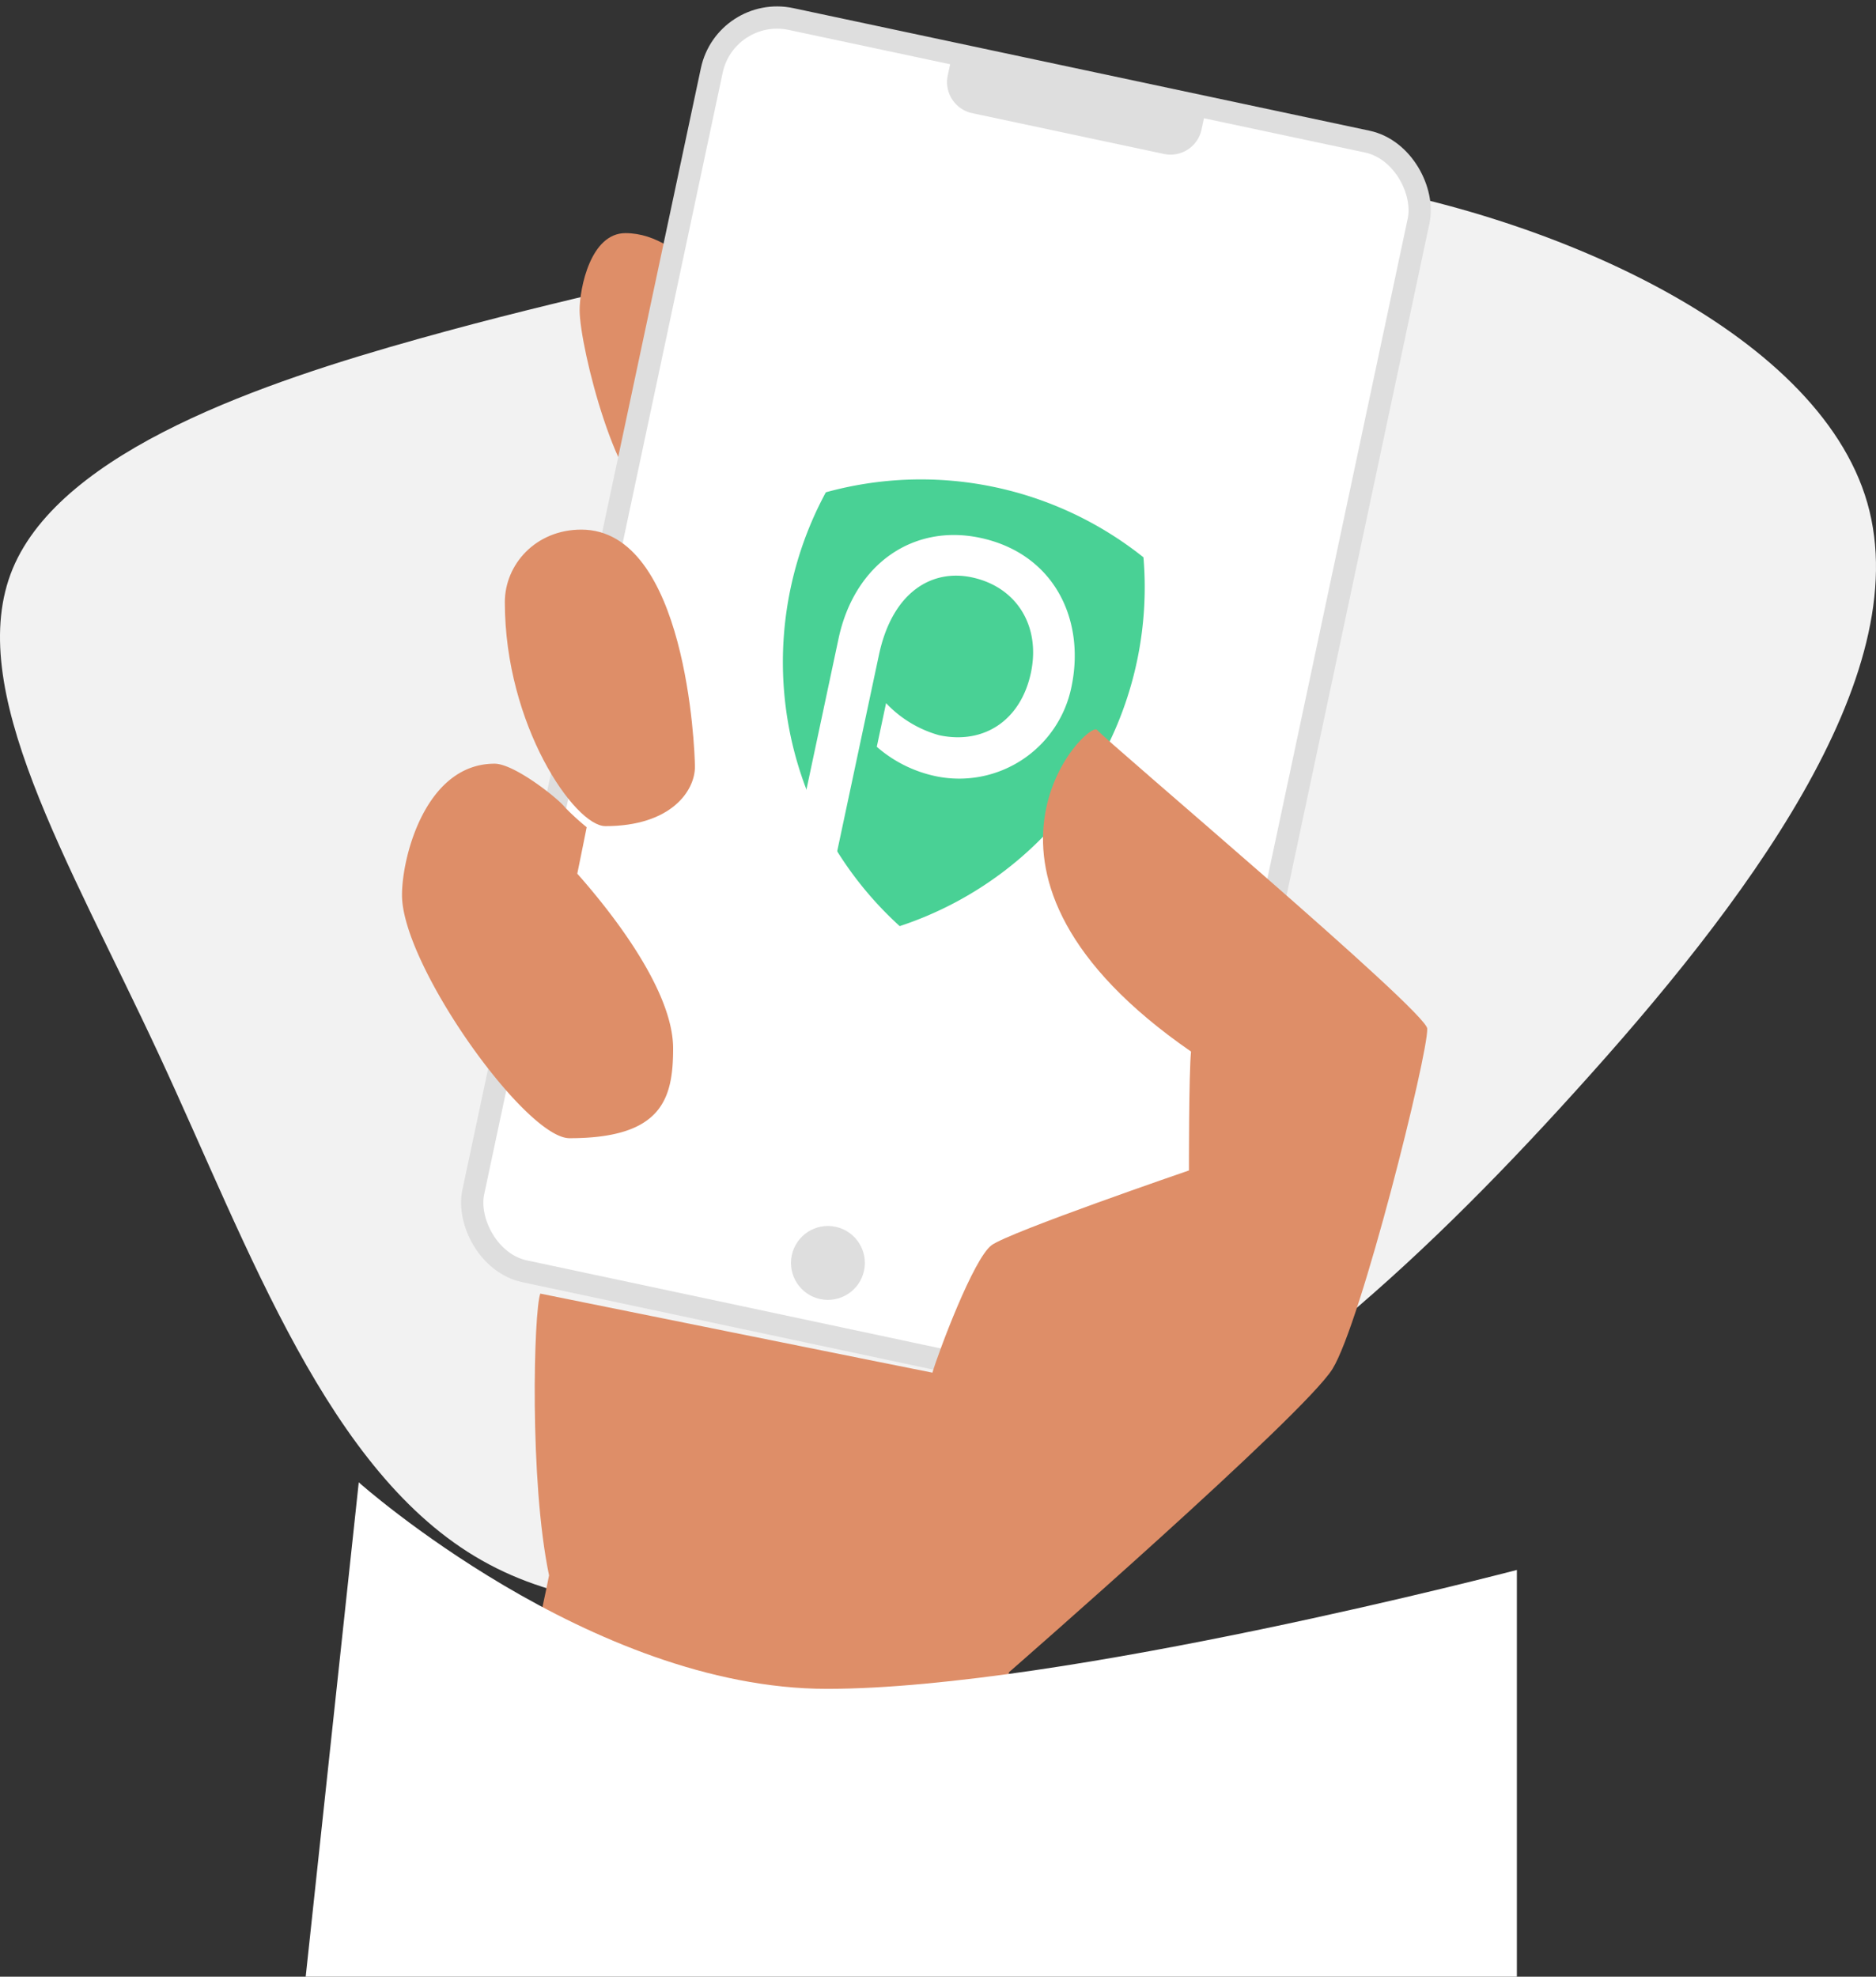 <svg xmlns="http://www.w3.org/2000/svg" width="421.301" height="443.82" viewBox="0 0 421.301 443.82">
  <rect x="0" y="0" width="421.301" height="443.82" fill="#333333" stroke="none"/>
  <g id="Gruppe_65" data-name="Gruppe 65" transform="translate(-2765 -15046.832)">
    <g id="Gruppe_1" data-name="Gruppe 1" transform="translate(2591.15 14770.652)">
      <path id="Path" d="M297.17,2.036c49.218,6.979,110.97,33.487,122.183,72.536,11.219,39.15-28.077,90.744-65.485,132.023-37.4,41.375-72.869,72.44-116.328,93.37C194.086,320.8,142.74,331.658,108.183,312,73.72,292.484,56.163,242.51,35.714,198.5,15.2,154.391-8.248,116.149,2.857,89.342c11.13-26.706,56.811-41.985,91.173-51.6s57.3-13.658,87.218-21.85C211.063,7.6,247.85-4.943,297.17,2.036Z" transform="translate(173.85 314.511)" fill="#f2f2f2"/>
      <path id="Path-2" data-name="Path" d="M10.289,0C2.451,0,0,12.35,0,17.287c0,8.377,8.818,42.975,17.143,42.975S34.292,26.155,34.292,22.229,24,0,10.289,0Z" transform="translate(304.019 328.525)" fill="#de8e68"/>
    </g>
    <g id="Gruppe_64" data-name="Gruppe 64" transform="matrix(0.978, 0.208, -0.208, 0.978, 2887.959, 619.584)">
      <g id="Layer_2" data-name="Layer 2" transform="translate(3041 14106.207)">
        <g id="vector" transform="translate(0 0)">
          <rect id="Rechteck_84" data-name="Rechteck 84" width="162.309" height="287.495" rx="15" fill="#fff" stroke="#dedede" stroke-miterlimit="10" stroke-width="5"/>
          <path id="Pfad_91" data-name="Pfad 91" d="M333.731,1.31a6.764,6.764,0,0,1,.035.73V6.356a7.118,7.118,0,0,1-7.118,7.123H282.617a7.123,7.123,0,0,1-7.127-7.123V2.04a4.616,4.616,0,0,1,.03-.648" transform="translate(-223.413 -1.269)" fill="#dedede"/>
          <ellipse id="Ellipse_62" data-name="Ellipse 62" cx="8.297" cy="8.297" rx="8.297" ry="8.297" transform="translate(72.922 263.191)" fill="#dedede"/>
        </g>
      </g>
      <g id="Gruppe_1-2" data-name="Gruppe 1" transform="translate(3082.497 14199.502)">
        <path id="Pfad_6" data-name="Pfad 6" d="M153.254,99.028a80.125,80.125,0,0,0,36.49,91.834,80.125,80.125,0,0,0,36.323-92.393,80.146,80.146,0,0,0-72.813.559" transform="translate(-149.985 -89.999)" fill="#1cc57b" fill-rule="evenodd" opacity="0.8"/>
        <path id="Pfad_2" data-name="Pfad 2" d="M7.92,89.273V41.211c0-17.229,11.092-28.781,26.4-28.781,17.007,0,27.024,13.068,27.024,28.559A25.73,25.73,0,0,1,36.164,66.856a29.262,29.262,0,0,1-14.788-3.7V53.135A25.971,25.971,0,0,0,34.55,57.7c10.371,0,17.227-7.192,17.227-17.986S44.586,21.5,34.347,21.5c-9.243,0-16.79,6.988-16.79,21.368v46.4Z" transform="translate(4.972 -0.612)" fill="#fff"/>
      </g>
    </g>
    <path id="Path-3" data-name="Path" d="M12.866,126.685c-1.479,3.948-2.485,42.069,1.964,63.268C11.837,205.238,0,255.061,0,255.061H107.272l10.873-43.389s66.194-57.719,72.618-68.065,21.5-70.753,21.284-76.421C211.874,63.243,139.89,2.591,137.914.124S101.177,32.379,159,72.34c-.5,4.928-.467,26.694-.467,26.694s-40.222,13.792-44.305,16.767-11.9,23.935-13.309,28.636C95.453,143.374,12.866,126.685,12.866,126.685Z" transform="translate(2873.474 15210.592)" fill="#de8e68"/>
    <path id="Path-4" data-name="Path" d="M17.173,0C6.869,0,0,7.886,0,16.273c0,27.612,15.7,50.3,22.581,50.3,14.713,0,20.109-7.892,20.109-13.316C42.678,49.279,40.717,0,17.173,0Z" transform="translate(2878.373 15165.745)" fill="#de8e68"/>
    <path id="Path-5" data-name="Path" d="M35.147,20.165c2.968,2.949,25.738,27.046,25.738,43.762,0,11.319-2.477,20.159-23.268,20.159C27.717,84.086,0,45.239,0,29.506,0,20.654,5.445,0,20.791,0c4.456,0,14.356,7.869,15.838,9.835a55.31,55.31,0,0,0,4.845,4.426c-.624,3.2-4.066,20.028-4.066,20.028" transform="translate(2855.279 15218.3)" fill="#de8e68"/>
    <path id="Rectangle" d="M11.918,0S63.933,46.367,117.072,46.367,272,19.671,272,19.671V111H0Z" transform="translate(2833.65 15379.652)" fill="#fff"/>
  </g>
</svg>
